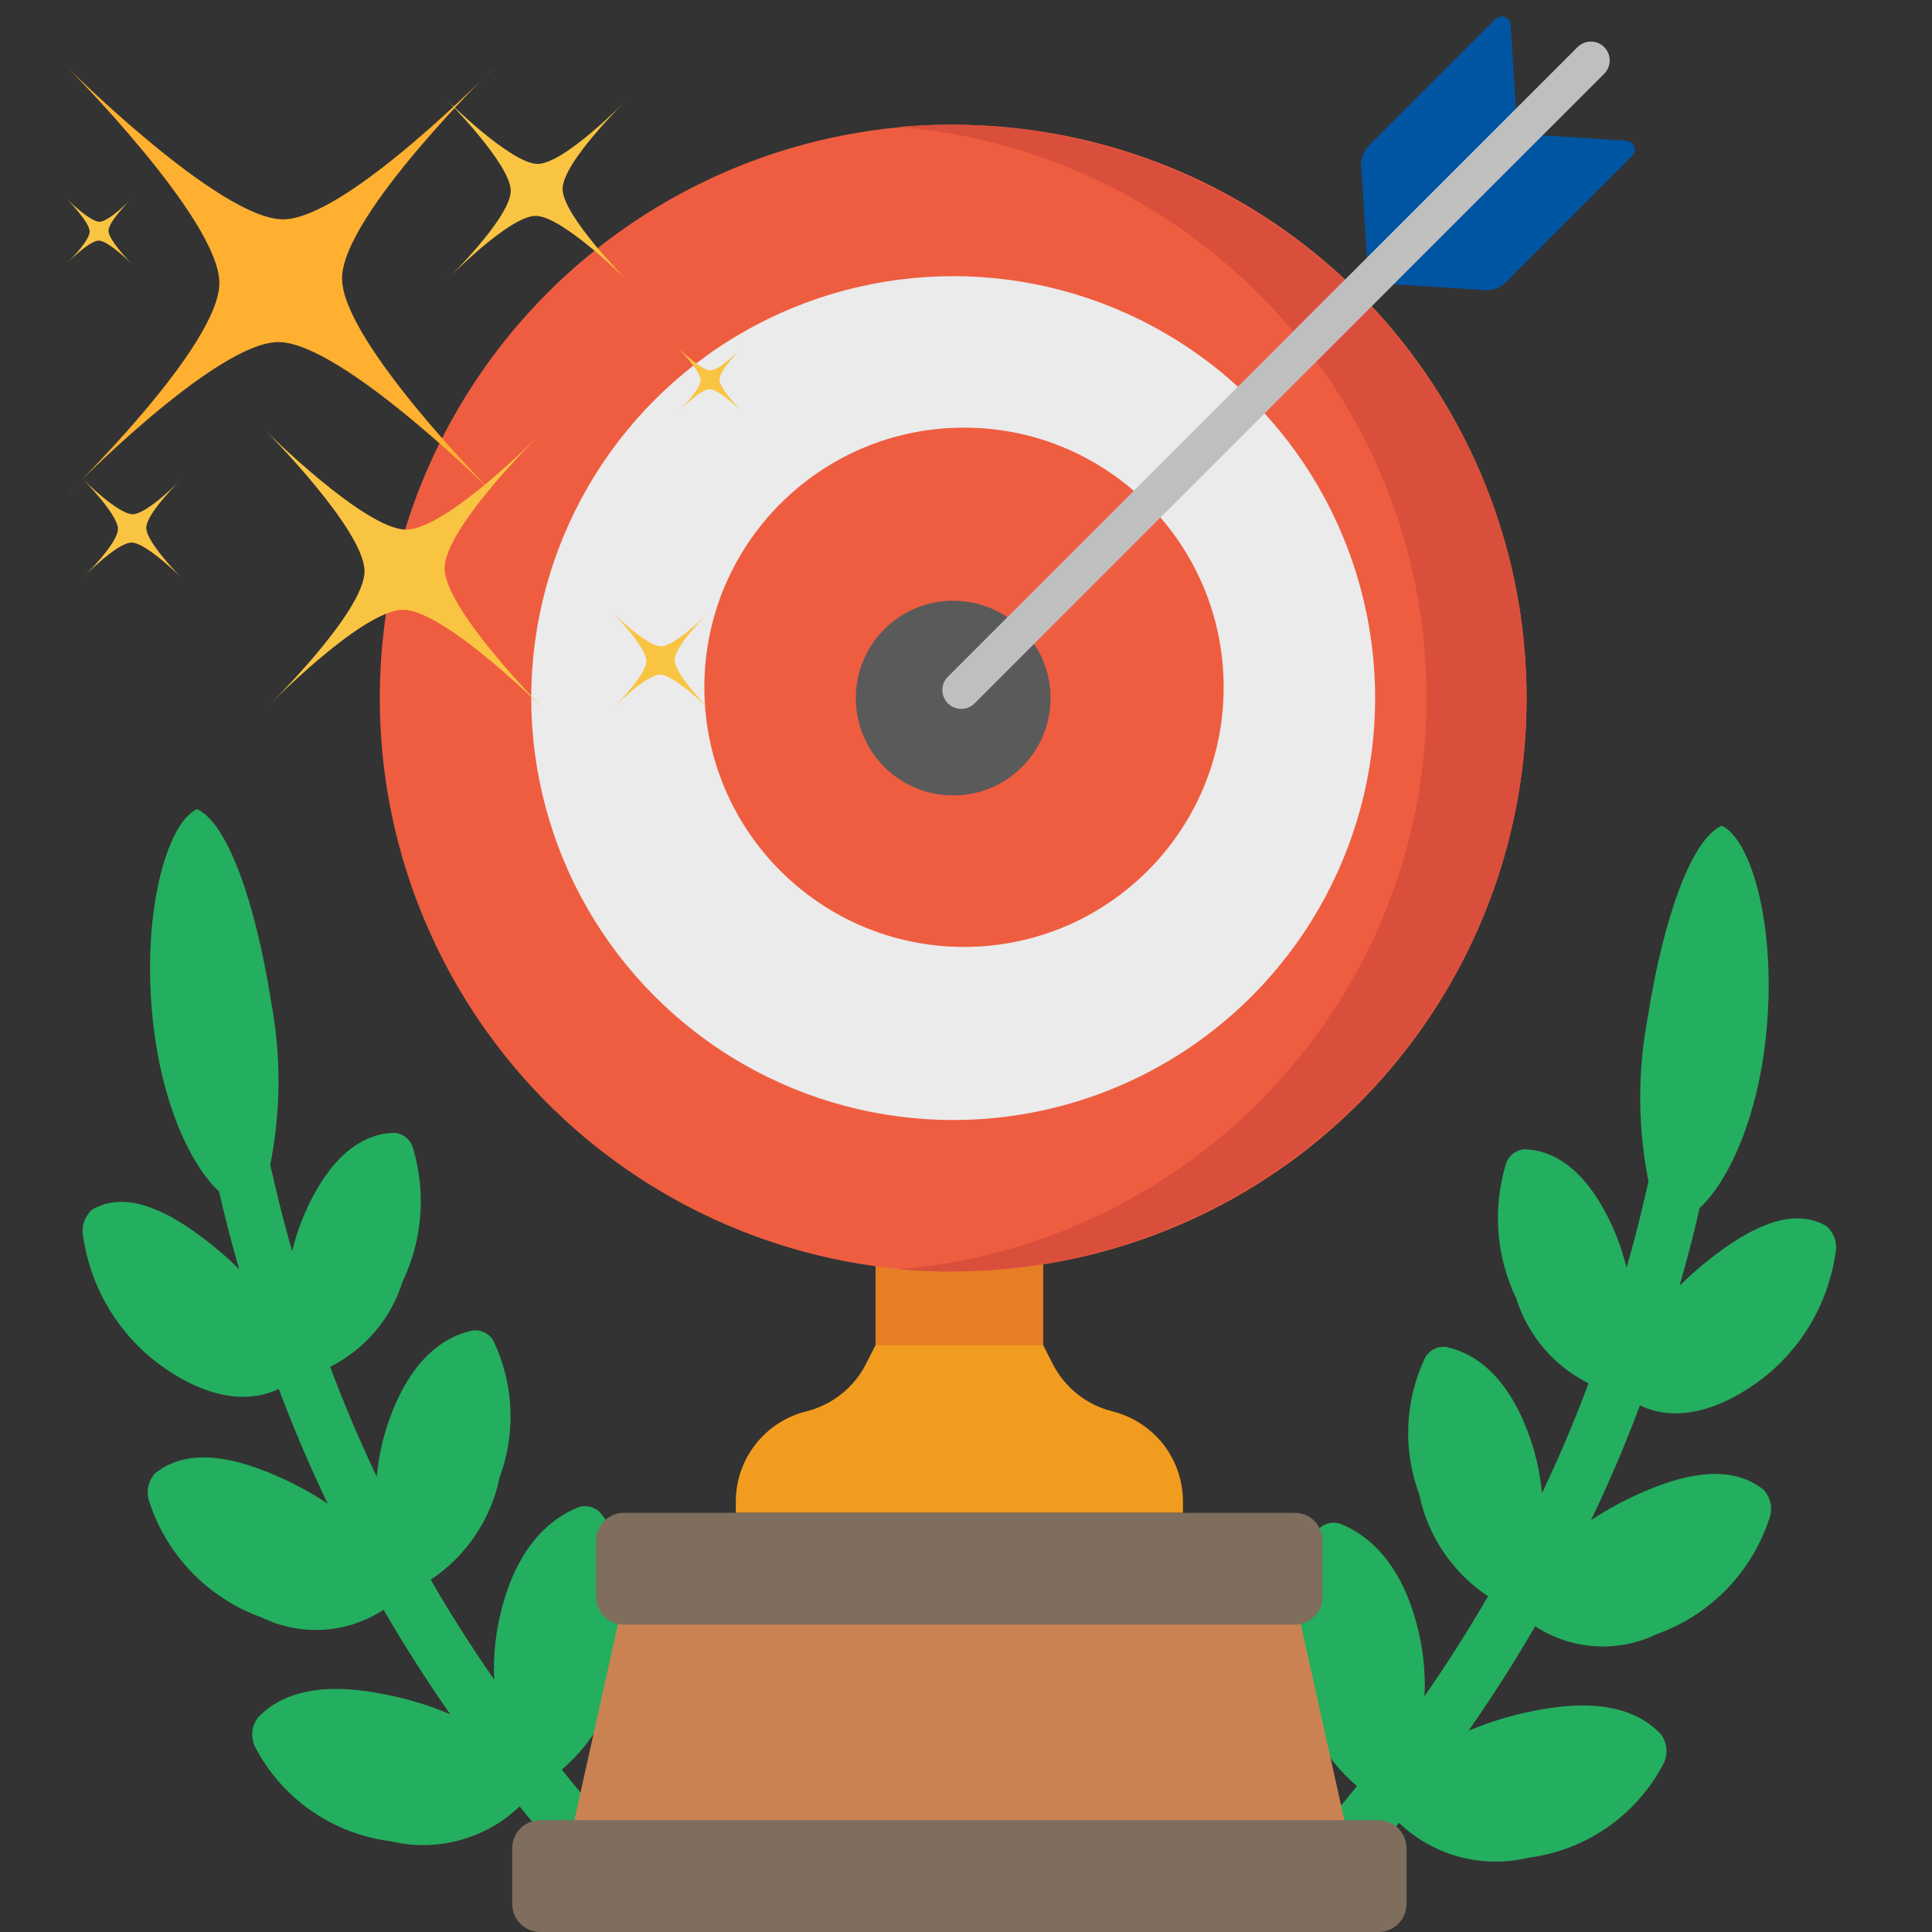 <?xml version="1.0" encoding="UTF-8"?>
<svg width="117px" height="117px" viewBox="0 0 117 117" version="1.1" xmlns="http://www.w3.org/2000/svg" xmlns:xlink="http://www.w3.org/1999/xlink">
    <rect x="0" y="0" width="117" height="117" fill="#333333" stroke="none"/>
    <title>12</title>
    <g id="12" stroke="none" stroke-width="1" fill="none" fill-rule="evenodd">
        <g id="trophy-(2)" transform="translate(5, 49)" fill-rule="nonzero">
            <polygon id="Shape" fill="#E57E25" points="56.271 18.923 49.925 18.923 48.021 18.923 48.021 33.494 49.925 33.494 56.271 33.494 58.175 33.494 58.175 18.923"></polygon>
            <path d="M65.452,38.469 C64.673,37.483 63.59,36.781 62.372,36.472 C60.779,36.078 59.441,35 58.717,33.528 L58.175,32.462 L48.021,32.462 L47.48,33.528 C46.755,35 45.417,36.078 43.824,36.472 C41.322,37.097 39.564,39.342 39.56,41.922 L39.56,42.615 L66.637,42.615 L66.637,41.922 C66.635,40.671 66.218,39.457 65.452,38.469 L65.452,38.469 Z" id="Shape" fill="#F29C1F"></path>
            <path d="M29.023,58.167 C31.159,56.333 32.506,53.746 32.784,50.944 C33.454,47.109 32.802,44.499 31.44,42.71 C31.091,42.263 30.489,42.097 29.96,42.303 C27.925,43.157 26.083,45.159 25.236,49.047 C24.973,50.252 24.87,51.487 24.93,52.719 C23.57,50.766 22.288,48.749 21.084,46.668 C23.237,45.235 24.737,43.009 25.256,40.475 C26.248,37.799 26.123,34.838 24.91,32.255 C24.664,31.767 24.131,31.493 23.591,31.576 C21.627,32.014 19.712,33.61 18.491,37.214 C18.141,38.254 17.914,39.332 17.816,40.425 C16.772,38.234 15.832,36.016 14.995,33.772 C17.092,32.723 18.673,30.866 19.374,28.629 C20.587,26.102 20.814,23.214 20.011,20.529 C19.868,20.02 19.426,19.651 18.9,19.6 C17.078,19.636 15.166,20.825 13.625,24.109 C13.226,24.963 12.914,25.855 12.694,26.771 C12.35,25.561 12.02,24.348 11.738,23.139 L11.366,21.544 C12.019,18.267 12.034,14.894 11.41,11.611 C10.494,5.773 8.81,0.846 6.929,0 C5.087,0.865 3.581,6.304 4.247,12.708 C4.741,17.58 6.454,21.478 8.267,23.155 L8.442,23.906 C8.749,25.224 9.106,26.545 9.483,27.862 C8.803,27.187 8.078,26.559 7.311,25.984 C4.401,23.769 2.212,23.289 0.571,24.262 C0.098,24.69 -0.102,25.343 0.05,25.963 C0.553,29.281 2.451,32.225 5.264,34.052 C8.004,35.835 10.277,35.896 11.881,35.108 C12.758,37.451 13.75,39.776 14.846,42.062 C13.922,41.446 12.948,40.91 11.934,40.459 C8.474,38.896 6.021,38.905 4.384,40.231 C3.943,40.722 3.821,41.421 4.071,42.032 C5.151,45.258 7.652,47.811 10.857,48.956 C13.226,50.108 16.025,49.929 18.228,48.485 C19.493,50.665 20.844,52.782 22.267,54.816 C21.112,54.323 19.911,53.945 18.682,53.686 C14.799,52.831 12.172,53.358 10.603,55.034 C10.201,55.586 10.165,56.324 10.511,56.912 C12.157,59.979 15.184,62.061 18.637,62.501 C21.436,63.177 24.388,62.383 26.47,60.393 C27.359,61.496 28.29,62.602 29.33,63.751 L30.466,65.006 L32.975,62.734 L31.839,61.48 C30.81,60.343 29.895,59.253 29.023,58.167 Z" id="Shape" fill="#24AE5F"></path>
            <path d="M77.174,59.167 C75.037,57.333 73.69,54.746 73.412,51.944 C72.742,48.109 73.394,45.499 74.756,43.71 C75.105,43.263 75.707,43.097 76.236,43.303 C78.271,44.157 80.113,46.159 80.96,50.047 C81.224,51.252 81.327,52.487 81.266,53.719 C82.626,51.766 83.908,49.749 85.113,47.668 C82.959,46.236 81.459,44.009 80.94,41.475 C79.948,38.8 80.073,35.839 81.286,33.256 C81.532,32.768 82.064,32.494 82.604,32.577 C84.569,33.015 86.484,34.611 87.704,38.215 C88.054,39.255 88.281,40.333 88.38,41.426 C89.424,39.235 90.364,37.017 91.2,34.773 C89.103,33.724 87.523,31.867 86.822,29.63 C85.609,27.103 85.381,24.215 86.185,21.53 C86.328,21.021 86.769,20.652 87.296,20.601 C89.117,20.637 91.029,21.826 92.571,25.11 C92.969,25.964 93.281,26.856 93.501,27.772 C93.845,26.562 94.176,25.349 94.457,24.14 L94.829,22.545 C94.177,19.268 94.162,15.895 94.786,12.612 C95.702,6.773 97.386,1.846 99.267,1 C101.109,1.865 102.615,7.304 101.949,13.708 C101.455,18.58 99.742,22.478 97.929,24.155 L97.754,24.906 C97.447,26.224 97.09,27.545 96.713,28.862 C97.393,28.187 98.119,27.559 98.885,26.984 C101.796,24.769 103.984,24.289 105.625,25.262 C106.098,25.69 106.298,26.343 106.146,26.963 C105.643,30.281 103.746,33.225 100.932,35.052 C98.192,36.835 95.919,36.896 94.315,36.108 C93.438,38.451 92.447,40.776 91.351,43.062 C92.275,42.446 93.249,41.91 94.263,41.46 C97.723,39.897 100.177,39.906 101.814,41.231 C102.254,41.722 102.376,42.421 102.126,43.032 C101.046,46.259 98.545,48.812 95.34,49.957 C92.972,51.108 90.172,50.929 87.969,49.486 C86.704,51.666 85.353,53.783 83.93,55.816 C85.085,55.324 86.286,54.945 87.515,54.686 C91.397,53.832 94.024,54.359 95.593,56.035 C95.995,56.587 96.031,57.324 95.685,57.912 C94.039,60.979 91.012,63.061 87.56,63.501 C84.76,64.177 81.808,63.383 79.726,61.393 C78.837,62.496 77.907,63.602 76.866,64.751 L75.731,66.006 L73.221,63.734 L74.357,62.48 C75.386,61.343 76.301,60.253 77.174,59.167 L77.174,59.167 Z" id="Shape" fill="#24AE5F"></path>
        </g>
        <g id="target" transform="translate(23, 1)" fill-rule="nonzero">
            <circle id="Oval" fill="#EF5D40" cx="34.724" cy="41.276" r="34.724"></circle>
            <circle id="Oval" fill="#EBEBEB" cx="34.724" cy="41.276" r="25.552"></circle>
            <circle id="Oval" fill="#EF5D40" cx="35.379" cy="40.621" r="15.724"></circle>
            <circle id="Oval" fill="#5A5A5A" cx="34.724" cy="41.276" r="5.897"></circle>
            <path d="M34.476,6.552 C33.455,6.552 32.446,6.598 31.448,6.683 C49.345,8.207 63.394,23.111 63.394,41.276 C63.394,59.44 49.345,74.345 31.448,75.869 C32.446,75.954 33.455,76 34.476,76 C53.79,76 69.448,60.453 69.448,41.276 C69.448,22.098 53.791,6.552 34.476,6.552 Z" id="Path" fill="#DA4F3C"></path>
            <g id="Group" transform="translate(34.069, 0)">
                <path d="M33.49,0.159 L25.835,7.814 C25.506,8.143 25.334,8.597 25.363,9.062 L25.807,16.125 L34.825,7.106 L34.411,0.507 C34.382,0.043 33.819,-0.17 33.49,0.159 Z" id="Path" fill="#0055A3"></path>
                <path d="M41.772,8.441 L34.117,16.096 C33.788,16.425 33.334,16.597 32.87,16.568 L25.807,16.124 L34.825,7.106 L41.424,7.52 C41.888,7.549 42.101,8.113 41.772,8.441 L41.772,8.441 Z" id="Path" fill="#0055A3"></path>
                <path d="M1.142,41.931 C0.85,41.931 0.557,41.82 0.334,41.597 C-0.111,41.151 -0.111,40.428 0.334,39.982 L38.465,1.852 C38.911,1.406 39.634,1.406 40.08,1.852 C40.525,2.297 40.525,3.02 40.08,3.466 L1.949,41.597 C1.726,41.82 1.434,41.931 1.142,41.931 Z" id="Path" fill="#BFBFBF"></path>
            </g>
        </g>
        <polygon id="Shape" fill="#CB8252" fill-rule="nonzero" points="78.406 96.692 74.055 96.692 42.141 96.692 37.79 96.692 34.406 111.923 39.483 111.923 76.713 111.923 81.79 111.923"></polygon>
        <path d="M83.483,110.231 L32.713,110.231 C31.779,110.231 31.021,110.988 31.021,111.923 L31.021,115.308 C31.021,116.242 31.779,117 32.713,117 L83.483,117 C84.417,117 85.175,116.242 85.175,115.308 L85.175,111.923 C85.175,110.988 84.417,110.231 83.483,110.231 Z" id="Shape" fill="#7F6E5D" fill-rule="nonzero"></path>
        <path d="M78.406,91.615 L37.79,91.615 C36.856,91.615 36.098,92.373 36.098,93.308 L36.098,96.692 C36.098,97.627 36.856,98.385 37.79,98.385 L78.406,98.385 C79.34,98.385 80.098,97.627 80.098,96.692 L80.098,93.308 C80.098,92.373 79.34,91.615 78.406,91.615 Z" id="Shape" fill="#7F6E5D" fill-rule="nonzero"></path>
        <g id="sparkling" transform="translate(24.5, 23.5) scale(-1, -1) translate(-24.5, -23.5)translate(4, 4)" fill-rule="nonzero">
            <path d="M15.139,13.135 C15.139,13.135 24.232,22.265 24.285,26.103 C24.339,29.942 15,39 15,39 C15,39 24.057,29.664 27.895,29.717 C31.733,29.771 40.861,38.865 40.861,38.865 C40.861,38.865 31.768,29.735 31.715,25.897 C31.661,22.058 41,13 41,13 C41,13 31.943,22.336 28.105,22.283 C24.267,22.229 15.139,13.135 15.139,13.135 Z" id="Path" fill="#FFB030"></path>
            <path d="M2.032,0.032 C2.032,0.032 4.128,2.137 4.142,3.025 C4.155,3.912 2,6 2,6 C2,6 4.092,3.845 4.975,3.858 C5.863,3.872 7.968,5.968 7.968,5.968 C7.968,5.968 5.872,3.863 5.858,2.975 C5.845,2.088 8,0 8,0 C8,0 5.908,2.155 5.025,2.142 C4.137,2.128 2.032,0.032 2.032,0.032 Z" id="Path" fill="#F9C442"></path>
            <path d="M34.032,8.032 C34.032,8.032 36.128,10.137 36.142,11.025 C36.155,11.912 34,14 34,14 C34,14 36.092,11.845 36.975,11.858 C37.863,11.872 39.968,13.968 39.968,13.968 C39.968,13.968 37.872,11.863 37.858,10.975 C37.845,10.088 40,8 40,8 C40,8 37.908,10.155 37.025,10.142 C36.142,10.128 34.032,8.032 34.032,8.032 L34.032,8.032 Z" id="Path" fill="#F9C442"></path>
            <path d="M0.025,18.025 C0.025,18.025 1.421,19.429 1.429,20.019 C1.438,20.608 0,22 0,22 C0,22 1.392,20.566 1.981,20.571 C2.571,20.579 3.975,21.975 3.975,21.975 C3.975,21.975 2.579,20.571 2.571,19.981 C2.562,19.392 4,18 4,18 C4,18 2.608,19.434 2.019,19.429 C1.429,19.421 0.025,18.025 0.025,18.025 Z" id="Path" fill="#F9C442"></path>
            <path d="M37.025,27.025 C37.025,27.025 38.421,28.429 38.429,29.019 C38.438,29.608 37,31 37,31 C37,31 38.392,29.566 38.981,29.571 C39.571,29.575 40.975,30.975 40.975,30.975 C40.975,30.975 39.579,29.571 39.571,28.981 C39.562,28.392 41,27 41,27 C41,27 39.608,28.434 39.019,28.429 C38.429,28.421 37.025,27.025 37.025,27.025 Z" id="Path" fill="#F9C442"></path>
            <path d="M12.091,0.087 C12.091,0.087 18.038,6.057 18.074,8.566 C18.111,11.075 12,17 12,17 C12,17 17.924,10.892 20.432,10.929 C22.94,10.965 28.909,16.913 28.909,16.913 C28.909,16.913 22.962,10.943 22.926,8.434 C22.889,5.925 29,0 29,0 C29,0 23.076,6.108 20.568,6.071 C18.06,6.035 12.091,0.087 12.091,0.087 L12.091,0.087 Z" id="Path" fill="#F9C442"></path>
            <path d="M7.062,26.057 C7.062,26.057 10.907,29.917 10.929,31.544 C10.951,33.171 7,37 7,37 C7,37 10.832,33.052 12.454,33.074 C14.076,33.096 17.938,36.943 17.938,36.943 C17.938,36.943 14.093,33.083 14.071,31.456 C14.049,29.829 18,26 18,26 C18,26 14.168,29.948 12.546,29.926 C10.924,29.904 7.062,26.057 7.062,26.057 L7.062,26.057 Z" id="Path" fill="#F9C442"></path>
        </g>
    </g>
</svg>